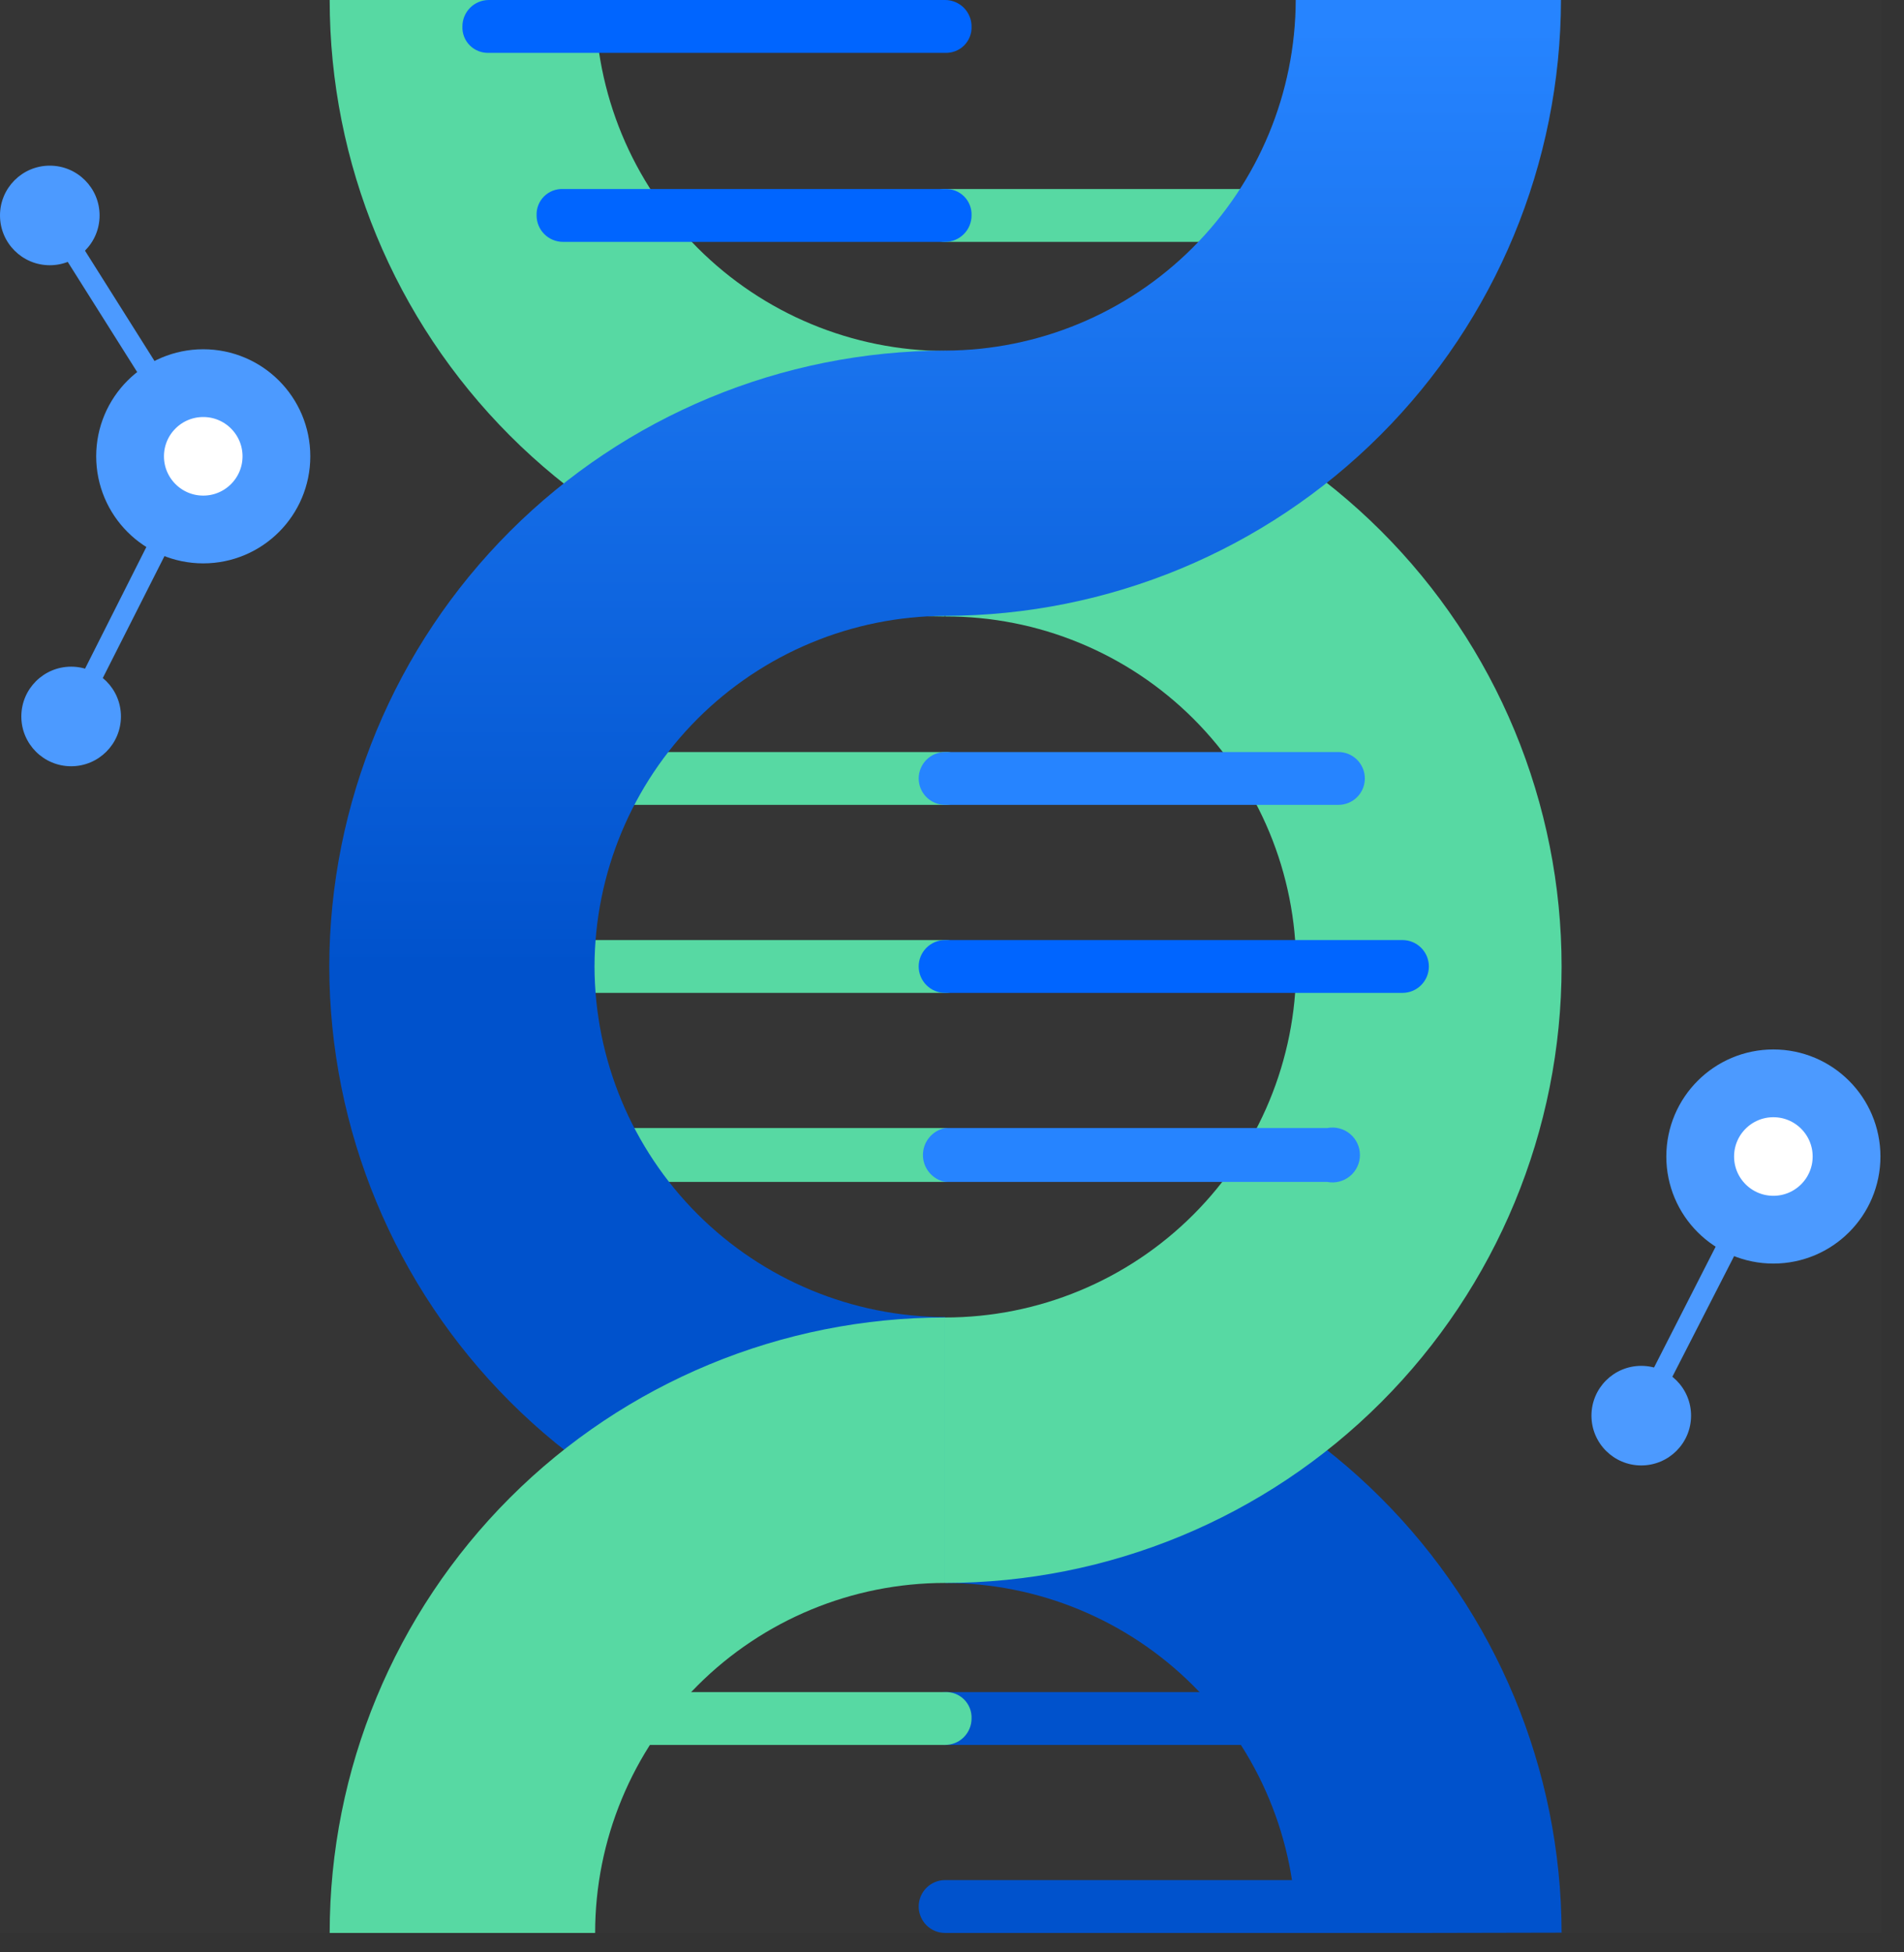 <svg width="79" height="81" viewBox="0 0 79 81" fill="none" xmlns="http://www.w3.org/2000/svg">
<rect x="0" y="0" width="79" height="81" fill="#333333" stroke="none"/>
<g clip-path="url(#clip0_2008_21717)">
<rect width="78.049" height="80.2" fill="white" fill-opacity="0.01"/>
<path d="M8.433 19.354C8.361 19.361 8.288 19.349 8.221 19.32C8.155 19.29 8.097 19.244 8.054 19.186L1.729 9.15C1.698 9.103 1.676 9.051 1.666 8.995C1.655 8.94 1.656 8.883 1.668 8.828C1.679 8.773 1.702 8.721 1.734 8.675C1.766 8.629 1.808 8.59 1.855 8.56C1.953 8.507 2.066 8.491 2.174 8.514C2.282 8.537 2.378 8.598 2.446 8.686L8.77 18.722C8.802 18.768 8.823 18.821 8.834 18.876C8.844 18.932 8.843 18.988 8.832 19.044C8.82 19.099 8.797 19.151 8.765 19.197C8.733 19.243 8.692 19.282 8.644 19.312L8.433 19.354Z" fill="#4C9AFF"/>
<path d="M39.215 41.196H20.282C19.991 41.196 19.712 41.081 19.507 40.875C19.301 40.67 19.186 40.391 19.186 40.1C19.186 39.809 19.301 39.53 19.507 39.325C19.712 39.119 19.991 39.004 20.282 39.004H39.215C39.505 39.004 39.784 39.119 39.99 39.325C40.195 39.53 40.311 39.809 40.311 40.1C40.311 40.391 40.195 40.67 39.99 40.875C39.784 41.081 39.505 41.196 39.215 41.196Z" fill="#57D9A3"/>
<path d="M39.215 49.039H22.896C22.637 48.989 22.404 48.849 22.236 48.646C22.068 48.442 21.976 48.186 21.976 47.922C21.976 47.658 22.068 47.402 22.236 47.198C22.404 46.994 22.637 46.855 22.896 46.804H39.215C39.474 46.855 39.707 46.994 39.875 47.198C40.043 47.402 40.135 47.658 40.135 47.922C40.135 48.186 40.043 48.442 39.875 48.646C39.707 48.849 39.474 48.989 39.215 49.039Z" fill="#57D9A3"/>
<path d="M39.214 33.395H23.36C23.069 33.395 22.79 33.28 22.585 33.074C22.379 32.869 22.264 32.59 22.264 32.299C22.258 32.154 22.282 32.008 22.335 31.873C22.388 31.737 22.468 31.614 22.571 31.511C22.674 31.408 22.798 31.327 22.933 31.274C23.069 31.221 23.214 31.197 23.36 31.203H39.214C39.36 31.197 39.505 31.221 39.641 31.274C39.776 31.327 39.9 31.408 40.003 31.511C40.106 31.614 40.186 31.737 40.239 31.873C40.292 32.008 40.317 32.154 40.311 32.299C40.311 32.443 40.282 32.586 40.227 32.719C40.172 32.852 40.091 32.972 39.99 33.074C39.888 33.176 39.767 33.257 39.634 33.312C39.501 33.367 39.358 33.395 39.214 33.395Z" fill="#57D9A3"/>
<path d="M39.215 60.171C44.531 60.171 49.629 62.28 53.392 66.035C57.155 69.79 59.275 74.884 59.286 80.2" stroke="#0052CC" stroke-width="11.014" stroke-miterlimit="10"/>
<path d="M39.215 65.653C32.441 65.642 25.948 62.946 21.158 58.156C16.369 53.367 13.673 46.874 13.662 40.1H24.667C24.678 43.955 26.215 47.649 28.94 50.374C31.666 53.1 35.36 54.636 39.215 54.647V65.653Z" fill="#0052CC"/>
<path d="M59.286 40.1C59.286 45.423 57.171 50.528 53.407 54.292C49.643 58.057 44.538 60.171 39.215 60.171" stroke="#57D9A3" stroke-width="11.014" stroke-miterlimit="10"/>
<path d="M39.215 20.071C33.899 20.06 28.804 17.94 25.049 14.178C21.294 10.415 19.186 5.316 19.186 0" stroke="#57D9A3" stroke-width="11.014" stroke-miterlimit="10"/>
<path d="M19.186 80.2C19.186 74.888 21.296 69.794 25.052 66.037C28.808 62.281 33.903 60.171 39.215 60.171" stroke="#57D9A3" stroke-width="11.014" stroke-miterlimit="10"/>
<path d="M39.215 20.071C41.848 20.066 44.457 20.579 46.892 21.584C49.327 22.588 51.54 24.062 53.404 25.922C55.269 27.783 56.748 29.993 57.757 32.425C58.766 34.858 59.286 37.466 59.286 40.1" stroke="#57D9A3" stroke-width="11.014" stroke-miterlimit="10"/>
<path d="M58.189 41.196H39.215C38.924 41.196 38.645 41.081 38.439 40.875C38.234 40.67 38.118 40.391 38.118 40.1C38.118 39.809 38.234 39.53 38.439 39.325C38.645 39.119 38.924 39.004 39.215 39.004H58.189C58.48 39.004 58.759 39.119 58.965 39.325C59.17 39.53 59.286 39.809 59.286 40.1C59.286 40.391 59.17 40.67 58.965 40.875C58.759 41.081 58.48 41.196 58.189 41.196Z" fill="#0065FF"/>
<path d="M55.533 33.395H39.215C38.924 33.395 38.645 33.28 38.439 33.074C38.234 32.869 38.118 32.59 38.118 32.299C38.118 32.155 38.147 32.013 38.202 31.88C38.257 31.747 38.337 31.626 38.439 31.524C38.541 31.422 38.662 31.341 38.795 31.286C38.928 31.231 39.071 31.203 39.215 31.203H55.533C55.824 31.203 56.102 31.318 56.308 31.524C56.514 31.73 56.629 32.008 56.629 32.299C56.629 32.443 56.601 32.586 56.546 32.719C56.49 32.852 56.41 32.973 56.308 33.074C56.206 33.176 56.085 33.257 55.952 33.312C55.819 33.367 55.677 33.395 55.533 33.395Z" fill="#2684FF"/>
<path d="M55.069 49.039H39.215C38.955 48.989 38.722 48.849 38.554 48.645C38.386 48.442 38.294 48.186 38.294 47.922C38.294 47.658 38.386 47.402 38.554 47.198C38.722 46.994 38.955 46.855 39.215 46.804H55.069C55.234 46.772 55.404 46.777 55.567 46.818C55.73 46.859 55.881 46.936 56.011 47.043C56.141 47.15 56.245 47.284 56.317 47.436C56.389 47.588 56.426 47.754 56.426 47.922C56.426 48.09 56.389 48.256 56.317 48.407C56.245 48.559 56.141 48.694 56.011 48.8C55.881 48.907 55.73 48.984 55.567 49.025C55.404 49.067 55.234 49.071 55.069 49.039V49.039Z" fill="#2684FF"/>
<path d="M55.533 10.036H39.215C38.924 10.036 38.645 9.92 38.439 9.715C38.234 9.509 38.118 9.23 38.118 8.939C38.118 8.649 38.234 8.37 38.439 8.164C38.645 7.959 38.924 7.843 39.215 7.843H55.533C55.824 7.843 56.102 7.959 56.308 8.164C56.514 8.37 56.629 8.649 56.629 8.939C56.629 9.23 56.514 9.509 56.308 9.715C56.102 9.92 55.824 10.036 55.533 10.036Z" fill="#57D9A3"/>
<path d="M39.215 2.193H20.282C20.137 2.199 19.991 2.174 19.855 2.121C19.72 2.068 19.597 1.988 19.494 1.885C19.391 1.782 19.31 1.659 19.257 1.523C19.204 1.387 19.18 1.242 19.186 1.096C19.186 0.806 19.301 0.527 19.507 0.321C19.712 0.116 19.991 0 20.282 0L39.215 0C39.505 0 39.784 0.116 39.99 0.321C40.195 0.527 40.311 0.806 40.311 1.096C40.317 1.242 40.293 1.387 40.24 1.523C40.187 1.659 40.106 1.782 40.003 1.885C39.9 1.988 39.777 2.068 39.641 2.121C39.505 2.174 39.36 2.199 39.215 2.193Z" fill="#0065FF"/>
<path d="M39.214 10.036H23.36C23.069 10.036 22.79 9.92 22.585 9.714C22.379 9.509 22.264 9.23 22.264 8.939C22.258 8.794 22.282 8.648 22.335 8.513C22.388 8.377 22.468 8.254 22.571 8.151C22.674 8.048 22.798 7.967 22.933 7.914C23.069 7.861 23.214 7.837 23.36 7.843H39.214C39.36 7.837 39.505 7.861 39.641 7.914C39.776 7.967 39.9 8.048 40.003 8.151C40.106 8.254 40.186 8.377 40.239 8.513C40.292 8.648 40.317 8.794 40.311 8.939C40.311 9.23 40.195 9.509 39.99 9.714C39.784 9.92 39.505 10.036 39.214 10.036V10.036Z" fill="#0065FF"/>
<path d="M58.189 80.2H39.215C38.924 80.2 38.645 80.085 38.439 79.879C38.234 79.673 38.118 79.394 38.118 79.104C38.118 78.813 38.234 78.534 38.439 78.328C38.645 78.123 38.924 78.007 39.215 78.007H58.189C58.48 78.007 58.759 78.123 58.965 78.328C59.17 78.534 59.286 78.813 59.286 79.104C59.286 79.394 59.17 79.673 58.965 79.879C58.759 80.085 58.48 80.2 58.189 80.2V80.2Z" fill="#0052CC"/>
<path d="M55.533 72.399H39.215C38.924 72.399 38.645 72.284 38.439 72.078C38.234 71.873 38.118 71.594 38.118 71.303C38.118 71.012 38.234 70.733 38.439 70.528C38.645 70.322 38.924 70.207 39.215 70.207H55.533C55.824 70.207 56.102 70.322 56.308 70.528C56.514 70.733 56.629 71.012 56.629 71.303C56.629 71.594 56.514 71.873 56.308 72.078C56.102 72.284 55.824 72.399 55.533 72.399V72.399Z" fill="#0052CC"/>
<path d="M39.214 72.399H23.36C23.069 72.399 22.79 72.284 22.585 72.078C22.379 71.873 22.264 71.594 22.264 71.303C22.258 71.157 22.282 71.012 22.335 70.876C22.388 70.741 22.468 70.618 22.571 70.515C22.674 70.412 22.798 70.331 22.933 70.278C23.069 70.225 23.214 70.201 23.36 70.207H39.214C39.36 70.201 39.505 70.225 39.641 70.278C39.776 70.331 39.9 70.412 40.003 70.515C40.106 70.618 40.186 70.741 40.239 70.876C40.292 71.012 40.317 71.157 40.311 71.303C40.311 71.594 40.195 71.873 39.99 72.078C39.784 72.284 39.505 72.399 39.214 72.399V72.399Z" fill="#57D9A3"/>
<path d="M53.762 0C53.751 3.855 52.215 7.548 49.489 10.274C46.763 13 43.069 14.536 39.215 14.547C32.441 14.559 25.948 17.254 21.158 22.044C16.369 26.834 13.673 33.326 13.662 40.1H24.667C24.678 36.245 26.215 32.551 28.94 29.826C31.666 27.1 35.36 25.564 39.215 25.553C45.988 25.541 52.481 22.846 57.271 18.056C62.06 13.267 64.756 6.774 64.767 0L53.762 0Z" fill="url(#paint0_linear_2008_21717)"/>
<path d="M3.078 29.938H2.867C2.818 29.916 2.773 29.884 2.737 29.843C2.701 29.802 2.674 29.754 2.658 29.702C2.642 29.65 2.637 29.596 2.644 29.542C2.651 29.488 2.67 29.436 2.699 29.39L8.054 18.764C8.1 18.664 8.183 18.587 8.285 18.547C8.387 18.508 8.501 18.51 8.602 18.553C8.705 18.607 8.783 18.698 8.822 18.807C8.861 18.916 8.858 19.037 8.813 19.143L3.458 29.727C3.414 29.788 3.357 29.839 3.292 29.875C3.226 29.912 3.153 29.933 3.078 29.938V29.938Z" fill="#4C9AFF"/>
<path d="M8.433 21.969C10.11 21.969 11.469 20.609 11.469 18.933C11.469 17.256 10.11 15.897 8.433 15.897C6.756 15.897 5.397 17.256 5.397 18.933C5.397 20.609 6.756 21.969 8.433 21.969Z" fill="white" stroke="#4C9AFF" stroke-width="2.812" stroke-miterlimit="10" stroke-linecap="round"/>
<path d="M2.066 11.005C3.207 11.005 4.132 10.08 4.132 8.939C4.132 7.798 3.207 6.873 2.066 6.873C0.925 6.873 0 7.798 0 8.939C0 10.08 0.925 11.005 2.066 11.005Z" fill="#4C9AFF"/>
<path d="M2.952 31.793C4.093 31.793 5.018 30.868 5.018 29.727C5.018 28.586 4.093 27.661 2.952 27.661C1.811 27.661 0.885 28.586 0.885 29.727C0.885 30.868 1.811 31.793 2.952 31.793Z" fill="#4C9AFF"/>
<path d="M68.183 58.99L67.972 58.906C67.886 58.847 67.823 58.761 67.793 58.661C67.762 58.562 67.766 58.455 67.803 58.358L73.2 47.774C73.267 47.685 73.36 47.62 73.467 47.59C73.574 47.559 73.687 47.565 73.791 47.605C73.842 47.632 73.887 47.668 73.923 47.713C73.96 47.757 73.987 47.809 74.002 47.864C74.018 47.919 74.023 47.977 74.015 48.034C74.008 48.092 73.989 48.146 73.959 48.196L68.562 58.737C68.53 58.811 68.477 58.875 68.409 58.92C68.342 58.964 68.263 58.989 68.183 58.99Z" fill="#4C9AFF"/>
<path d="M73.58 51.021C75.257 51.021 76.616 49.662 76.616 47.985C76.616 46.309 75.257 44.949 73.58 44.949C71.903 44.949 70.544 46.309 70.544 47.985C70.544 49.662 71.903 51.021 73.58 51.021Z" fill="white" stroke="#4C9AFF" stroke-width="2.812" stroke-miterlimit="10" stroke-linecap="round"/>
<path d="M68.098 60.803C69.24 60.803 70.165 59.878 70.165 58.737C70.165 57.596 69.24 56.671 68.098 56.671C66.957 56.671 66.032 57.596 66.032 58.737C66.032 59.878 66.957 60.803 68.098 60.803Z" fill="#4C9AFF"/>
</g>
<defs>
<linearGradient id="paint0_linear_2008_21717" x1="39.223" y1="40.104" x2="39.223" y2="0" gradientUnits="userSpaceOnUse">
<stop stop-color="#0052CC"/>
<stop offset="0.97" stop-color="#2684FF"/>
</linearGradient>
<clipPath id="clip0_2008_21717">
<rect width="78.049" height="80.2" fill="white"/>
</clipPath>
</defs>
</svg>
